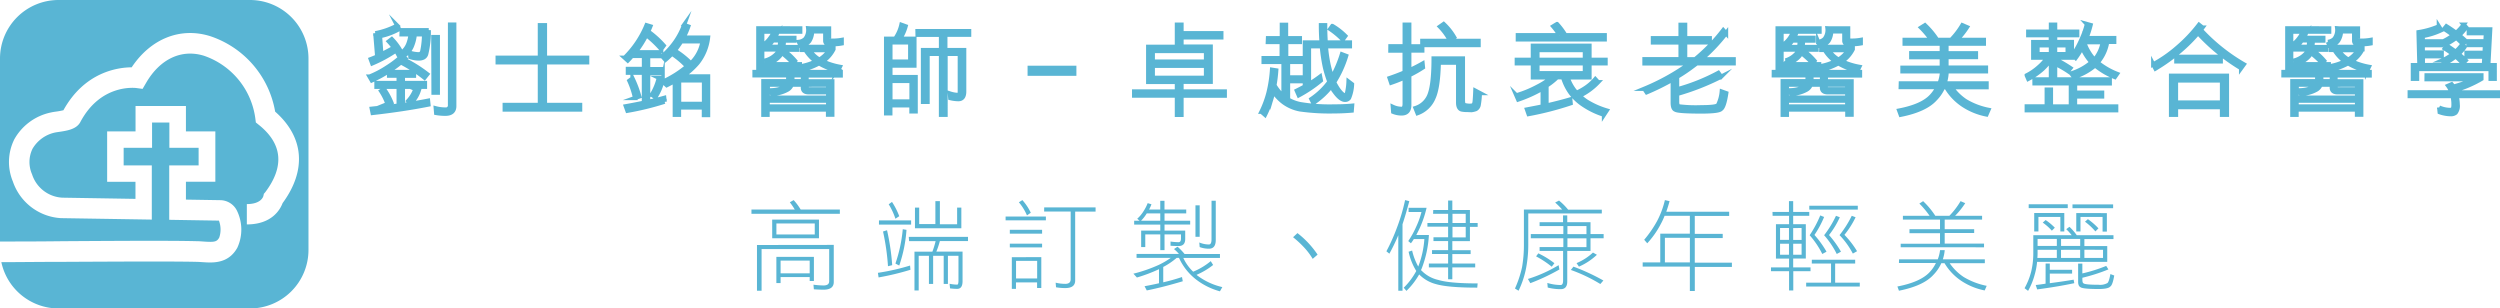 <?xml version="1.0" encoding="UTF-8"?> <svg xmlns="http://www.w3.org/2000/svg" width="588.613" height="72.628" viewBox="0 0 588.613 72.628"><g id="Group_10" data-name="Group 10" transform="translate(0 0)"><g id="Group_8" data-name="Group 8" transform="translate(0)"><path id="Path_17" data-name="Path 17" d="M266.505,738.778H221.472a13.785,13.785,0,0,0-13.785,13.785v43.078c3.6,0,9,0,14.912-.074,11.888-.075,25.349-.166,31.48,0,.53,0,1.06.05,1.582.083,2.576.182,3.082.05,3.645-.936a5.906,5.906,0,0,0-.074-3.993l-11.7-.19v-6.868h0v-5.948h6.917v-4.142h-6.884v-5.948h-4.076v5.948H236.8v4.142h6.628V790.48l-21.208-.34h-.157a12.741,12.741,0,0,1-11.341-8.615,11.988,11.988,0,0,1,.331-9.941,12.849,12.849,0,0,1,8.616-6.321c.273-.066.7-.141,1.193-.207a16.637,16.637,0,0,0,1.756-.323c4.971-8.972,12.708-10.082,16.071-10.107,4.482-6.735,11.457-9.543,18.5-7.331a22.806,22.806,0,0,1,15.284,17.77c6.8,5.981,7.456,13.777,1.748,21.539-.555,1.474-2.485,5.012-8.417,5.012h0v-4.788h0c3.19,0,3.811-1.574,3.894-1.9l.116-.522.307-.348c4.564-6.047,4.084-11.382-1.433-15.831l-.762-.613-.124-.961a18.1,18.1,0,0,0-12.062-14.737c-5.277-1.657-10.38.721-13.653,6.371l-.828,1.417-1.6-.216c-.323,0-8.284-.953-13.048,8.011-.911,1.723-3.107,2.046-5.045,2.336-.315.042-.588.083-.762.116a8.1,8.1,0,0,0-5.468,3.868,7.158,7.158,0,0,0-.1,6,7.92,7.92,0,0,0,7.124,5.5l17.223.282v-4.026h-6.669V769.711H239.6V763.73h11.863v5.981h6.926v11.863h-6.926v4.2l8.135.133a4.44,4.44,0,0,1,3.852,2.419,10.156,10.156,0,0,1,.108,8.789c-1.657,2.966-4.242,3.463-6.429,3.463-.63,0-1.218-.041-1.756-.075s-.911-.066-1.367-.074c-6.048-.141-19.476-.058-31.331,0-5.8,0-11.068.074-14.671.074a13.785,13.785,0,0,0,13.47,10.9h45.033a13.785,13.785,0,0,0,13.81-13.76V752.563a13.785,13.785,0,0,0-13.785-13.785Z" transform="translate(-207.687 -738.778)" fill="#59b5d4" fill-rule="evenodd"></path><g id="Group_7" data-name="Group 7" transform="translate(176.926 47.112)"><path id="Path_18" data-name="Path 18" d="M489.2,885.5a13.861,13.861,0,0,1,1.657,2.229h9.22v.994H479.263v-.994h10.206a17.366,17.366,0,0,0-1.168-1.715Zm9.444,10.546v8.74q0,1.806-2.411,1.806-.969,0-2.278-.091l-.091-1.085a18.64,18.64,0,0,0,2.369.182q1.334,0,1.334-.994v-7.572H481.649v9.809h-1.085v-10.77Zm-14.5-5.948h11.018v4.39H484.151Zm.994,3.5h9.03v-2.6h-9.03Zm8.831,5.269v5.683h-.994v-.928h-6.851v1.416h-.994v-6.171Zm-7.845,3.877h6.851v-3h-6.851Z" transform="translate(-479.263 -885.5)" fill="#59b5d4"></path><path id="Path_19" data-name="Path 19" d="M579.559,901.434l.091.994a61.869,61.869,0,0,1-7.505,1.806l-.157-1.085A51.47,51.47,0,0,0,579.559,901.434ZM572.236,890.8h7.571v.994h-7.571Zm1.9,2.32a54.777,54.777,0,0,1,1.218,8.226l-.994.249a55.072,55.072,0,0,0-1.168-8.176Zm1.168-6.669a17.176,17.176,0,0,1,1.707,3.363l-.9.6a15.6,15.6,0,0,0-1.583-3.4Zm2.485,6.42.928.158a32.858,32.858,0,0,1-1.707,8.408l-.9-.472a34.3,34.3,0,0,0,1.731-8.086Zm1.466,1.806H593.2v.994h-6.627a18.779,18.779,0,0,1-.828,2.485h6.172v6.967q0,1.806-1.284,1.806a14.911,14.911,0,0,1-1.657-.116l-.116-1.085a9.827,9.827,0,0,0,1.806.2q.29,0,.29-.994v-5.8h-2.485v6.627h-.994v-6.627h-2.485v6.627H584v-6.627h-2.411v8.176h-.994V898.17h4.217a19.114,19.114,0,0,0,.762-2.485h-6.246Zm1.458-6.884h.994v3.877h3.811v-5.393h1.061v5.434h4.059V887.79h.994v4.871H580.71Z" transform="translate(-542.214 -886.026)" fill="#59b5d4"></path><path id="Path_20" data-name="Path 20" d="M665.613,889.369H675.1v.9h-9.485Zm.994,3.132h7.6v.9h-7.6Zm0,3.264h7.6v.878h-7.6Zm7.414,3.156V906.2h-.994v-1.326h-4.971v1.533h-.978v-7.456Zm-5.948,5.029h4.97v-4.142h-4.97Zm1.491-18.449a12.574,12.574,0,0,1,1.98,2.974l-.9.63a12.126,12.126,0,0,0-1.905-3.09Zm5.136,1.715h12.1v.994h-4.805V904.43q0,1.781-2.32,1.781a12.459,12.459,0,0,1-2.187-.182l-.091-1.085a9.7,9.7,0,0,0,2.278.274q1.259,0,1.259-1.085V888.2h-6.246Z" transform="translate(-605.776 -885.5)" fill="#59b5d4"></path><path id="Path_21" data-name="Path 21" d="M769.706,896.767a13.716,13.716,0,0,1,1.657,1.715H779.7v.928h-8.632a10.771,10.771,0,0,0,2.32,3.247,16.129,16.129,0,0,0,4.142-2.485l.563.9a17.114,17.114,0,0,1-3.9,2.32l.116.116a15.653,15.653,0,0,0,5.948,2.775l-.564.994a16.088,16.088,0,0,1-5.915-3.024,13.556,13.556,0,0,1-3.72-4.846h-.563a16.575,16.575,0,0,1-2.949,2.029l-.2.091v3.628a45.618,45.618,0,0,0,4.415-1.242l.182.994q-4.755,1.417-8.475,2.162l-.522-.994q1.847-.34,3.4-.7v-3.314a36.75,36.75,0,0,1-5.2,1.964l-.829-.9a34.666,34.666,0,0,0,5.973-2.071,19.006,19.006,0,0,0,2.841-1.657h-8.069v-.92h9.983a9.489,9.489,0,0,0-1.168-1.151Zm-7.033-10.256.9.273a10.364,10.364,0,0,1-.563,1.243h2.634v-2.071h.994v2.071h5.12v.9h-5.111v1.731h6.039v.9h-6.039v1.417h4.871v1.98q0,1.657-1.557,1.657-.828,0-1.9-.066v-.994a13.6,13.6,0,0,0,1.9.157q.563,0,.563-.9v-.928h-3.877v3.695h-.994v-3.695h-3.538v2.974h-.969v-3.877h4.506v-1.417H759.5v-.9h1.284l-.563-.472a8.153,8.153,0,0,0,1.491-1.781,10.335,10.335,0,0,0,.969-1.889Zm2.974,4.142V888.93h-3.181a9.646,9.646,0,0,1-1.35,1.731Zm8.284-3.628h.994v7.414h-.994Zm3.786-1.085h.994v9.229q0,2.071-1.6,2.071a6.129,6.129,0,0,1-2.187-.381l-.091-1.085a5.8,5.8,0,0,0,2.278.472q.6,0,.6-1.193Z" transform="translate(-669.392 -885.798)" fill="#59b5d4"></path><path id="Path_22" data-name="Path 22" d="M882.17,914.77l-1.151.994a15.742,15.742,0,0,0-2.08-2.75,23.567,23.567,0,0,0-2.543-2.345l1.035-.969A21.427,21.427,0,0,1,882.17,914.77Z" transform="translate(-748.877 -901.929)" fill="#59b5d4"></path><path id="Path_23" data-name="Path 23" d="M949.259,885.5l.994.249q-.828,3.106-1.6,5.434V906.84h-.994V893.768a43.282,43.282,0,0,1-2.1,4.349l-.7-.564a45.168,45.168,0,0,0,2.485-5.567A44.114,44.114,0,0,0,949.259,885.5Zm.828,1.806h4.234a25.233,25.233,0,0,1-1.6,4.755q-.431.9-.828,1.657h2.974a25.789,25.789,0,0,1-1.715,7.936,3.088,3.088,0,0,1-.157.315,1.269,1.269,0,0,0,.207.2,7.858,7.858,0,0,0,3.852,2.121q2.7.828,9.287.828l-.091.994q-6.876,0-9.709-.828A8.516,8.516,0,0,1,952.572,903a17.02,17.02,0,0,1-3,3.877l-.63-.746a16.364,16.364,0,0,0,2.949-3.943,14.315,14.315,0,0,1-1.806-4.531l.829-.274a14.267,14.267,0,0,0,1.441,3.761,21.627,21.627,0,0,0,1.441-6.47h-2.485a9.4,9.4,0,0,1-.679.994l-.63-.522a20.53,20.53,0,0,0,1.872-3.38,19.355,19.355,0,0,0,1.243-3.471h-3.041Zm5.8.522h3.5v-2.22h.994v2.228h4.142V890.9h1.823v.9h-1.823v3.355h-4.142V897.3h4.308v.9h-4.308v2.237h5.385v.911h-5.385v2.792h-.994v-2.792h-4.531v-.911h4.531v-2.253H955.6v-.9h3.786v-2.137h-3.446v-.9h3.446v-2.485h-4.871v-.87h4.871v-2.162h-3.537Zm4.531.9v2.162h3.115v-2.17Zm0,3.065v2.485h3.115V891.8Z" transform="translate(-795.363 -885.5)" fill="#59b5d4"></path><path id="Path_24" data-name="Path 24" d="M1049.485,885.835a14.428,14.428,0,0,1,2.137,2.138h7.936v.9h-17.314v7.4a28.632,28.632,0,0,1-.63,6.039,21.547,21.547,0,0,1-1.657,4.755l-.845-.522a25.478,25.478,0,0,0,1.657-4.971,30.328,30.328,0,0,0,.447-5.2v-8.417h9.013a19.506,19.506,0,0,0-1.657-1.657Zm-.091,15.235.182.994a48.084,48.084,0,0,1-6.851,3.223l-.563-.994a32.9,32.9,0,0,0,7.232-3.248Zm-4.482-10.14h5.517v-1.6h.994v1.6h5.476v2.792h3.09v.994h-3.09v2.974h-5.476v7.2q0,1.806-1.558,1.806a11.646,11.646,0,0,1-3.04-.381l-.091-1.085a10.847,10.847,0,0,0,3.148.489q.563,0,.563-1.085V897.69h-5.534v-.9h5.592v-2.071h-7.663v-.994h7.663v-1.889h-5.592Zm-.3,7.332a20.69,20.69,0,0,1,3.786,2.32l-.63.828a22.194,22.194,0,0,0-3.687-2.436Zm6.851-6.42v1.9h4.482v-1.906Zm0,2.883V896.8h4.482v-2.071Zm1.417,6.669a48.338,48.338,0,0,1,7.05,3.264l-.721.828a36.968,36.968,0,0,0-6.942-3.314Zm4.6-3.314.928.522a14.635,14.635,0,0,1-4.233,2.792l-.563-.828a13,13,0,0,0,3.869-2.494Z" transform="translate(-859.346 -885.727)" fill="#59b5d4"></path><path id="Path_25" data-name="Path 25" d="M1137.993,885.5l1.1.249q-.34,1.259-.771,2.485h14.8v.994h-8.094v4.217h6.578v.994h-6.578v5.8h8.74v.994h-8.731v5.675h-1.168v-5.749h-11.109v-.994h4.142V893.4h6.967V889.2h-5.948a16.24,16.24,0,0,1-.9,1.938,20.771,20.771,0,0,1-3.181,4.531l-.721-.828a26.4,26.4,0,0,0,3.016-4.374A20.493,20.493,0,0,0,1137.993,885.5Zm5.882,14.671v-5.8h-5.882v5.8Z" transform="translate(-922.927 -885.5)" fill="#59b5d4"></path><path id="Path_26" data-name="Path 26" d="M1227.187,888.817h3.877v-2.543h.994v2.543h3.786v.9h-3.786v1.98h2.974v8.094h-2.974v2.079h4.084v.9h-4.059v4.531h-.994v-4.54h-4.258v-.895h4.258V899.8H1228v-8.1h3.09v-1.98h-3.877Zm1.781,6.578h2.1V892.6h-2.1Zm0,3.5h2.1V896.3h-2.1Zm3.09-6.288v2.792h1.98V892.6Zm0,3.695v2.593h1.98V896.3Zm4.391,3.761h10.206v.9h-4.714v4.506h5.8v.9h-12.625v-.9h5.857v-4.506h-4.532Zm-.6-12.708h11.424v.9h-11.424Zm2.593,2.278.9.365a23.152,23.152,0,0,1-2.278,4.233,22.763,22.763,0,0,1,2.842,3.943l-.994.539a20.381,20.381,0,0,0-2.974-4.415,26.164,26.164,0,0,0,2.494-4.664Zm3.695.091.9.339a19.757,19.757,0,0,1-2.543,4.192,23.391,23.391,0,0,1,2.817,3.918l-.994.539a20.35,20.35,0,0,0-2.974-4.415,24.09,24.09,0,0,0,2.792-4.573Zm3.72,0,.9.339a20.936,20.936,0,0,1-2.634,4.142,21.56,21.56,0,0,1,2.974,3.852l-.994.563a18.919,18.919,0,0,0-3.132-4.349,24.47,24.47,0,0,0,2.875-4.548Z" transform="translate(-986.788 -886.026)" fill="#59b5d4"></path><path id="Path_27" data-name="Path 27" d="M1319.918,899.976h9.113a8.817,8.817,0,0,0,.538-2.162h1.1a9.512,9.512,0,0,1-.447,2.162h9.891v.9h-8.284a12.121,12.121,0,0,0,3.314,3.264,16.806,16.806,0,0,0,5.409,2.071l-.472,1.085a15.254,15.254,0,0,1-5.542-2.278,12.973,12.973,0,0,1-3.919-4.142h-.745a9.538,9.538,0,0,1-1.913,2.792q-2.32,2.543-8.069,3.695l-.365-.994q5.36-1.036,7.53-3.314a8.325,8.325,0,0,0,1.533-2.212h-8.7Zm5.667-13.7a18.873,18.873,0,0,1,2.866,3.446h3.314a17.965,17.965,0,0,0,2.634-3.446l1.1.472a18.525,18.525,0,0,1-2.386,2.974h6.354v.9h-8.806v2.253h6.942v.9h-6.942v2.485h9.262v.878H1320.3V896.3h9.262v-2.485h-7.191v-.936h7.191v-2.253h-8.74v-.9h6.288a20.854,20.854,0,0,0-2.411-2.883Z" transform="translate(-1049.72 -886.026)" fill="#59b5d4"></path><path id="Path_28" data-name="Path 28" d="M1423.331,893.872a13.1,13.1,0,0,1,1.731,1.98h8.64v.9h-6.851v1.657h5.384v3.72h-16.519a15.536,15.536,0,0,1-.563,3,16.13,16.13,0,0,1-1.558,3.828l-.828-.63a16.135,16.135,0,0,0,1.558-3.9,18.585,18.585,0,0,0,.5-4.283v-4.291h9.038a11.335,11.335,0,0,0-1.284-1.417Zm-9.593-5.3h9.2v.9h-9.2Zm8.384,2.055v4.349h-.928v-3.43h-5.161v3.421h-.994v-4.341Zm-4.4,11.9h.986v1.466h5.252v.9h-5.252v2.253q3.131-.406,5.608-.828l.157.828q-3.918.829-8.74,1.466l-.34-1.036q1.217-.132,2.32-.315Zm-1.939-1.326h4.581V899.29h-4.531v.828Q1415.833,900.648,1415.783,901.2Zm4.581-2.817v-1.657h-4.531v1.657Zm-2.634-6.106a13.254,13.254,0,0,1,2.162,1.806l-.7.7a12.163,12.163,0,0,0-2.146-1.9Zm8.135,6.106v-1.657h-4.507v1.657Zm-4.515.911V901.2h4.507V899.29Zm2.7-10.7h9.569v.9h-9.569Zm8.094,2.054v4.349h-1.011v-3.446h-5.2v3.421h-.994v-4.341Zm-.157,12.426.522.829a42.615,42.615,0,0,1-6.13,1.964v.364q0,.878.273.944.339.34,3.512.34a3.538,3.538,0,0,0,2.071-.381q.381-.182.745-2.137l.9.34q-.381,2.253-.928,2.593-.5.588-2.792.588-3.744,0-4.258-.448-.522-.29-.522-1.259v-4.283h.994v2.319a35.759,35.759,0,0,0,5.583-1.756Zm-5.136-3.811V901.2h4.39V899.29Zm.828-7.191a15.1,15.1,0,0,1,2.485,2.162l-.72.721a14.582,14.582,0,0,0-2.452-2.287Z" transform="translate(-1113.02 -887.584)" fill="#59b5d4"></path></g><g id="Group_6" data-name="Group 6" transform="translate(87.018 5.65)"><path id="Path_1" data-name="Path 1" d="M485.9,764.2l.721.6-.29.273a32.236,32.236,0,0,1,5.484,3.43l-.654.828a33.219,33.219,0,0,0-5.567-3.6,31.5,31.5,0,0,1-2.7,1.964,29.084,29.084,0,0,1-4.142,2.278l-.522-.9a23.215,23.215,0,0,0,4.059-2.12A24.563,24.563,0,0,0,485.9,764.2Zm-1.168-7.141.431.828a15.39,15.39,0,0,1-4.482,1.657L481,763.83q1.657-.828,2.974-1.574a16.191,16.191,0,0,0-1.218-1.466l.7-.539a13.343,13.343,0,0,1,2.187,3l-.721.522a7.736,7.736,0,0,0-.5-.828,32.142,32.142,0,0,1-5.567,3.024l-.364-.994q.829-.315,1.533-.63l-.448-5.476A18.321,18.321,0,0,0,484.734,757.062Zm-1.9,10.927h5.857v.878h-2.618v1.715h5.2v.9h-5.2v4.283q3.314-.5,5.923-1.011l.091.9q-5.907,1.168-13.139,1.98l-.2-.994q3.4-.356,6.329-.746v-4.415h-5.227v-.9h5.227v-1.715h-2.253Zm-1.193,4.059a15.3,15.3,0,0,1,1.715,3.131l-.9.364a13.255,13.255,0,0,0-1.508-3.065Zm4.142-13.9h6.379a21.438,21.438,0,0,1-.588,5.542,1.342,1.342,0,0,1-.679.9,2.568,2.568,0,0,1-1.151.224,6.49,6.49,0,0,1-1.9-.34l-.091-.994a7.58,7.58,0,0,0,1.98.34.9.9,0,0,0,.539-.133,1.049,1.049,0,0,0,.381-.654,19.745,19.745,0,0,0,.406-3.9h-2.187a9.284,9.284,0,0,1-.721,2.841,5.251,5.251,0,0,1-1.872,2.229l-.522-.721a4.7,4.7,0,0,0,1.533-1.938,8.233,8.233,0,0,0,.588-2.411h-2.121Zm3.223,13.818.828.339a7.178,7.178,0,0,1-1.731,2.883l-.721-.431a7.878,7.878,0,0,0,1.657-2.8Zm4.233-12.194h1.06V772.86h-1.011Zm3.935-2.933h.994v19.178q0,1.806-2.1,1.806a12.444,12.444,0,0,1-2.162-.182l-.091-1.1a8.941,8.941,0,0,0,2.253.29.97.97,0,0,0,1.1-1.085Z" transform="translate(-478.231 -756.689)" fill="#59b5d4" stroke="#59b5d4" stroke-miterlimit="10" stroke-width="1"></path><path id="Path_2" data-name="Path 2" d="M572.141,764.913h9.941V757.25h1.193v7.663h9.941V766h-9.941v10.024h8.284v1.085H573.8v-1.085h8.284V765.99h-9.941Z" transform="translate(-541.987 -756.969)" fill="#59b5d4" stroke="#59b5d4" stroke-miterlimit="10" stroke-width="1"></path><path id="Path_3" data-name="Path 3" d="M670.431,757.058l.9.274q-.248.629-.522,1.218a21.864,21.864,0,0,1,3.67,3.314l-.6.828a25.023,25.023,0,0,0-3.5-3.314,24.4,24.4,0,0,1-2.593,4.059h5.691v.9H670.8v3.065h3.4v.9h-3.4v6.81q2.005-.447,3.786-.944l.091.9a65.439,65.439,0,0,1-8.748,2.138l-.381-1.061q2.253-.405,4.258-.828v-7.067h-3.777v-.9h3.786V764.29h-2.485v-.406q-.679.828-1.326,1.491l-.72-.654A22.941,22.941,0,0,0,670.431,757.058Zm-3.314,12.526a25.4,25.4,0,0,1,1.6,4.258l-.994.356a20.087,20.087,0,0,0-1.351-4.059Zm6.2-.157.9.431A11.989,11.989,0,0,1,672.5,774l-.828-.563a13.085,13.085,0,0,0,1.648-4.01ZM679.262,757l.994.356a16.948,16.948,0,0,1-1.152,2.618h5.8a11.731,11.731,0,0,1-2.485,6,18.477,18.477,0,0,1-3.513,3.131h6.014v9.113h-.994v-1.781h-5.857v1.715h-.994V770.18q-.928.522-1.9,1.011l-.9-.828a25.241,25.241,0,0,0,5.7-3.6,19.255,19.255,0,0,0-3.156-2.725l.721-.7a19.991,19.991,0,0,1,3.305,2.7l.431-.406a9.2,9.2,0,0,0,2.344-4.78h-5.028q-.29.472-.6.9a16.773,16.773,0,0,1-3.115,3.454l-.746-.828a18.7,18.7,0,0,0,3.156-3.513,17.388,17.388,0,0,0,2-3.9Zm-1.168,18.573h5.857v-5.509h-5.857Z" transform="translate(-605.218 -756.776)" fill="#59b5d4" stroke="#59b5d4" stroke-miterlimit="10" stroke-width="1"></path><path id="Path_4" data-name="Path 4" d="M760.478,769.81h20.3v.828h-8.044v1.375h6.064v7.845h-1.011v-1.21H763.552v1.243h-.994v-7.92h5.857V770.6h-7.936Zm10.77-10.273v.779H762.3v7.663h8.856v.522a13.84,13.84,0,0,0,3.811-1.193,9,9,0,0,1-2.485-2.684h-.828V763.9h7.414v.555a7.587,7.587,0,0,1-2.543,2.858,16.724,16.724,0,0,0,4.059,1.284l-.431.9a14.236,14.236,0,0,1-4.474-1.731,15.4,15.4,0,0,1-4.755,1.657l-.273-.6h-9.278v-9.287Zm-6.329,1.085.828.157a6.16,6.16,0,0,1-.5.994h4.622v.654h-2.485a10.269,10.269,0,0,1-.133,1.508h3.314v.63h-3.463a14.856,14.856,0,0,1,2.933,2.634l-.447.572a20.176,20.176,0,0,0-2.725-2.485,2.843,2.843,0,0,1-.365.679,5.491,5.491,0,0,1-2.767,1.806l-.563-.7a5.644,5.644,0,0,0,2.618-1.657,2.807,2.807,0,0,0,.447-.9h-3.156v-.63h3.314a10.616,10.616,0,0,0,.133-1.508h-1.731a7.442,7.442,0,0,1-1.061,1.242l-.654-.6a5.97,5.97,0,0,0,1.1-1.193,4.552,4.552,0,0,0,.7-1.21Zm-1.325,15.234h14.224V774.59h-4.573q-1.375,0-1.375-1.1v-.7h-2.634a2.278,2.278,0,0,1-.944,1.151,7.877,7.877,0,0,1-3.695,1.01l-.29-.828a8.067,8.067,0,0,0,3.247-.721,1.757,1.757,0,0,0,.7-.6h-4.639Zm0,2.071h14.224V776.57H763.552Zm8.284-5.948V770.6h-2.485v1.375Zm1.715-12.426h4.44v2.32a.828.828,0,0,0,.091.431,1.309,1.309,0,0,0,.721.133,11.649,11.649,0,0,0,2.162-.182v.828a11.361,11.361,0,0,1-2.162.182,2.959,2.959,0,0,1-1.491-.224.829.829,0,0,1-.224-.588v-2.2h-3.09a4.342,4.342,0,0,1-.68,2.295,3.188,3.188,0,0,1-2.054,1.077l-.381-.9a2.594,2.594,0,0,0,1.533-.721,3.43,3.43,0,0,0,.654-2.485Zm-.828,13.255v.7q0,.382.472.381h4.573v-1.1Zm.679-8.135a6.889,6.889,0,0,0,2.32,2.229,7.528,7.528,0,0,0,2.32-2.229Z" transform="translate(-669.849 -758.51)" fill="#59b5d4" stroke="#59b5d4" stroke-miterlimit="10" stroke-width="1"></path><path id="Path_5" data-name="Path 5" d="M860.572,756.967l.994.356a10.567,10.567,0,0,1-1.309,2.916h3.38v6.329h-5.658v2.7h5.948v8.094h-.994v-1.441h-4.971v1.889h-.994V760.239h2.154A9.169,9.169,0,0,0,860.572,756.967Zm-2.593,8.657h4.664v-4.507h-4.664Zm0,9.394h4.971V770.18h-4.971Zm6.379-16.568h12.161v.861h-5.608v3.6h4.44v9.751q0,1.806-1.375,1.806a8.59,8.59,0,0,1-1.9-.248l-.091-1.085a7.2,7.2,0,0,0,2.046.356q.29,0,.29-.994v-8.682h-3.355V778.15h-1.077V763.818h-3.156v11.292H865.65V762.915h4.242v-3.6h-5.517Z" transform="translate(-735.356 -756.776)" fill="#59b5d4" stroke="#59b5d4" stroke-miterlimit="10" stroke-width="1"></path><path id="Path_6" data-name="Path 6" d="M1048.9,756.838h1.085v2.021h9.378v.994h-9.378v2.162h6.876V770.3h-6.876v2.278h10.189v.994h-10.189v4.507H1048.9v-4.523H1038.83v-.977H1048.9v-2.245h-6.76v-8.284h6.76Zm-5.675,8.7h12.526v-2.485h-12.526Zm0,3.811h12.526V766.53h-12.526Z" transform="translate(-858.822 -756.689)" fill="#59b5d4" stroke="#59b5d4" stroke-miterlimit="10" stroke-width="1"></path><path id="Path_7" data-name="Path 7" d="M1133.731,760.123h3.264v-3.156h.994v3.156h3.256v.9h-3.223v3.786h3.877v.9h-3.446v3.637h3.181v.9h-3.181v4.308a9.181,9.181,0,0,0,2.933,1.1,41.83,41.83,0,0,0,7.779.539q2.485,0,4.374-.182l-.091,1.151q-2.162.182-4.283.182a49.783,49.783,0,0,1-7.936-.472,9.553,9.553,0,0,1-3.827-1.657,10.373,10.373,0,0,1-2.411-2.56q-.116.522-.248.969a23.747,23.747,0,0,1-1.715,4.532l-.828-.721a23.523,23.523,0,0,0,1.657-4.482,31.374,31.374,0,0,0,.828-5.41l.994.158a33.141,33.141,0,0,1-.431,3.513,11.938,11.938,0,0,0,2.138,2.634v-8.143H1132.7v-.9h4.258v-3.786h-3.264Zm19.294.994v.9h-5.658a33.128,33.128,0,0,0,.63,4.391,28.091,28.091,0,0,0,.828,2.933,28.022,28.022,0,0,0,2.32-5.434l.994.381a25.276,25.276,0,0,1-2.841,6.2,14.51,14.51,0,0,0,.828,1.466q1.086,1.6,1.756,1.6c.2,0,.34-.116.431-.365a14.608,14.608,0,0,0,.381-2.858l.828.63a9.267,9.267,0,0,1-.7,3.222,1.118,1.118,0,0,1-.944.448q-1.036,0-2.32-1.715a12.389,12.389,0,0,1-.878-1.533,17.987,17.987,0,0,1-4.283,3.968l-.447-.9a17.069,17.069,0,0,0,4.233-4.059.067.067,0,0,0,0-.041,27.956,27.956,0,0,1-1.011-3.264,38.025,38.025,0,0,1-.762-5.07h-3.024v8.906a28.226,28.226,0,0,0,2.618-1.756l.182.9a30.594,30.594,0,0,1-5.2,3.5l-.472-1.085q.994-.5,1.9-.994V761.117h3.943q-.158-1.914-.158-4.059h.994q0,2.187.133,4.059Zm-4.142-3.877a15.185,15.185,0,0,1,3.065,2.369l-.6.828a19.2,19.2,0,0,0-2.974-2.485Z" transform="translate(-922.21 -756.776)" fill="#59b5d4" stroke="#59b5d4" stroke-miterlimit="10" stroke-width="1"></path><path id="Path_8" data-name="Path 8" d="M1226.351,761.626h3.355V756.54h1.085v5.111h3.065v.994h-3.065v4.664q1.657-.762,3.131-1.6l.091.9a28.9,28.9,0,0,1-3.223,1.823v7.034q0,1.979-1.806,1.98a5.126,5.126,0,0,1-1.98-.381l-.091-1.168a4.974,4.974,0,0,0,2.071.472q.721,0,.72-1.193v-6.213q-1.532.7-3.181,1.259l-.365-1.085q1.848-.63,3.537-1.351v-5.136h-3.355Zm11.722,2.883h5.343v9.742q0,1.127.365,1.218a4.583,4.583,0,0,0,1.657.157.83.83,0,0,0,.5-.249q.158-.066.249-.745.091-.878.157-2.544l1.06.564a17.685,17.685,0,0,1-.273,2.792,1.39,1.39,0,0,1-.671.977,4.384,4.384,0,0,1-1.036.249l-.969-.041a6.053,6.053,0,0,1-1.334-.116q-.828-.223-.828-1.657V765.5h-4.556q-.133,5.881-1.243,8.284a6.462,6.462,0,0,1-3.761,3.6l-.472-1.193a5.2,5.2,0,0,0,3.04-2.543q1.217-2.27,1.218-9.137Zm-4.217-4.142h13.255v.994h-13.255Zm5.028-3.968a13.7,13.7,0,0,1,2.486,3.131l-.994.746a13.987,13.987,0,0,0-2.369-3.264Z" transform="translate(-986 -756.391)" fill="#59b5d4" stroke="#59b5d4" stroke-miterlimit="10" stroke-width="1"></path><path id="Path_9" data-name="Path 9" d="M1322.975,761.51h13.338v3.314h3.786v.828h-3.786v3.314h-5.161a10.522,10.522,0,0,0,1.591,3.032l.5.6a13.828,13.828,0,0,0,2.386-1.35,11.055,11.055,0,0,0,2.054-1.872l.655.721a14.9,14.9,0,0,1-4.4,3.2,12.372,12.372,0,0,0,1.657,1.326,19.493,19.493,0,0,0,4.78,2.137l-.654.994a18.9,18.9,0,0,1-4.971-2.41,11.691,11.691,0,0,1-3.015-2.933,12.326,12.326,0,0,1-1.657-3.471h-1.4a15.443,15.443,0,0,1-2.485,1.964v4.689q3-.68,5.592-1.442l.091.9a73.4,73.4,0,0,1-9.9,2.551l-.381-1.085q1.914-.365,3.694-.721v-4.233l-.223.133a30.992,30.992,0,0,1-5.542,2.485l-.431-.994a25.837,25.837,0,0,0,5.029-2.071,15.987,15.987,0,0,0,3.272-2.154h-4.415v-3.314h-3.786v-.828h3.786Zm5.683-5.111a15.622,15.622,0,0,1,1.955,2.626h9.287v.994h-20.462v-.994h9.825a14.565,14.565,0,0,0-1.491-2.079Zm-4.6,8.425h11.167v-2.295h-11.167Zm0,3.156h11.167v-2.328h-11.167Z" transform="translate(-1049.091 -756.391)" fill="#59b5d4" stroke="#59b5d4" stroke-miterlimit="10" stroke-width="1"></path><path id="Path_10" data-name="Path 10" d="M1414.944,760.123h6.511v-3.156h1.085v3.156h5.8v.994h-5.8v3.968h2.345a41.427,41.427,0,0,0,6.627-6.851l.654.721a42,42,0,0,1-5.8,6.13h7.6v.953h-8.748q-.538.448-1.061.828a39.676,39.676,0,0,1-3.512,2.344v2.949a46.4,46.4,0,0,0,9.709-3.877l.655.9a57.331,57.331,0,0,1-10.364,4.059v1.9q0,.878.448,1.035a32.852,32.852,0,0,0,5.318.2q3.761,0,3.918-.6a8.985,8.985,0,0,0,.828-3.09l1.06.381q-.5,3.264-1.243,3.72-.5.588-4.6.588-5.517,0-6.131-.431-.629-.224-.63-1.657v-5.451a58.008,58.008,0,0,1-6.13,3.024l-.563-.828a52.433,52.433,0,0,0,10.6-5.882l.091-.091h-10.654v-.994h8.5v-3.943h-6.511Z" transform="translate(-1112.794 -756.776)" fill="#59b5d4" stroke="#59b5d4" stroke-miterlimit="10" stroke-width="1"></path><path id="Path_11" data-name="Path 11" d="M1507.865,769.81h20.3v.828h-8.044v1.375h6.064v7.845h-1.01v-1.21h-14.224v1.243h-.994v-7.92h5.857V770.6h-7.953Zm10.77-10.273v.779h-8.947v7.663h8.856v.522a13.836,13.836,0,0,0,3.811-1.193,9,9,0,0,1-2.485-2.684h-.828V763.9h7.414v.555a7.58,7.58,0,0,1-2.543,2.858A16.724,16.724,0,0,0,1528,768.6l-.431.9a14.23,14.23,0,0,1-4.5-1.731,15.4,15.4,0,0,1-4.755,1.657l-.274-.6h-9.278v-9.287Zm-6.371,1.077.829.157a6.163,6.163,0,0,1-.5.994h4.639v.655h-2.485a10.264,10.264,0,0,1-.133,1.508h3.314v.63h-3.4a14.843,14.843,0,0,1,2.932,2.634l-.43.6a20.177,20.177,0,0,0-2.726-2.485,2.857,2.857,0,0,1-.364.679,5.5,5.5,0,0,1-2.808,1.781l-.522-.663a5.639,5.639,0,0,0,2.618-1.657,2.808,2.808,0,0,0,.447-.9h-3.156v-.63h3.314a10.538,10.538,0,0,0,.133-1.508h-1.731a7.454,7.454,0,0,1-1.06,1.243l-.655-.6a5.939,5.939,0,0,0,1.1-1.193A4.548,4.548,0,0,0,1512.264,760.615Zm-1.334,15.235h14.224V774.59h-4.573q-1.375,0-1.375-1.1v-.7h-2.634a2.279,2.279,0,0,1-.944,1.151,7.878,7.878,0,0,1-3.695,1.01l-.29-.828a8.068,8.068,0,0,0,3.248-.721,1.759,1.759,0,0,0,.7-.6h-4.64Zm0,2.071h14.224V776.57h-14.2Zm8.285-5.948V770.6h-2.485v1.375Zm1.715-12.426h4.44v2.32a.828.828,0,0,0,.091.431,1.307,1.307,0,0,0,.721.132,11.65,11.65,0,0,0,2.162-.182v.828a11.383,11.383,0,0,1-2.162.182,2.962,2.962,0,0,1-1.491-.224.829.829,0,0,1-.223-.588v-2.187h-3.09a4.342,4.342,0,0,1-.68,2.295,3.189,3.189,0,0,1-2,1.077l-.381-.9a2.594,2.594,0,0,0,1.532-.721,3.43,3.43,0,0,0,.654-2.485ZM1520.1,772.8v.7q0,.381.472.381h4.573v-1.093Zm.679-8.135a6.881,6.881,0,0,0,2.32,2.229,7.525,7.525,0,0,0,2.319-2.229Z" transform="translate(-1177.25 -758.51)" fill="#59b5d4" stroke="#59b5d4" stroke-miterlimit="10" stroke-width="1"></path><path id="Path_12" data-name="Path 12" d="M1600.179,770.952h9.112a8.775,8.775,0,0,0,.538-2.162h1.1a9.541,9.541,0,0,1-.447,2.162h9.891v.9h-8.284a12.115,12.115,0,0,0,3.314,3.264,16.807,16.807,0,0,0,5.41,2.071l-.472,1.085A15.265,15.265,0,0,1,1614.8,776a12.972,12.972,0,0,1-3.918-4.142h-.745a9.543,9.543,0,0,1-1.914,2.792q-2.32,2.543-8.068,3.695l-.365-.994q5.36-1.035,7.53-3.314a8.331,8.331,0,0,0,1.533-2.212h-8.7Zm5.674-13.7a18.9,18.9,0,0,1,2.867,3.446h3.313a17.939,17.939,0,0,0,2.634-3.446l1.1.472a18.539,18.539,0,0,1-2.386,2.974h6.354v.9h-8.806v2.254h6.942v.9h-6.942v2.485h9.3v.878h-19.667v-.845h9.262v-2.485h-7.191v-.936h7.191V761.6h-8.748v-.9h6.288a20.817,20.817,0,0,0-2.411-2.883Z" transform="translate(-1239.658 -756.969)" fill="#59b5d4" stroke="#59b5d4" stroke-miterlimit="10" stroke-width="1"></path><path id="Path_13" data-name="Path 13" d="M1693.669,758.179h5.344v-1.657h.994v1.657h5.2v.828h-5.2v1.6h3.943V764.3h-3.943v.364a33.586,33.586,0,0,1,3.6,2.1l-.563.7a22.73,22.73,0,0,0-3.04-1.715v3.09h-.994V764.7a14.68,14.68,0,0,1-1.98,2.278,16.755,16.755,0,0,1-3.355,2.319l-.356-.828a13.182,13.182,0,0,0,2.9-2,11.459,11.459,0,0,0,1.939-2.162h-3.314v-3.678h4.142v-1.615h-5.318Zm1.467,11.242h17.736v.936H1704.7v2.187h6.37v.9h-6.379v2.344h9.693v.9h-21.067v-.911h4.705v-3.96h.994v3.968h4.689v-5.434h-8.557Zm.72-5.948h3.156V761.4h-3.156ZM1700,761.4v2.071h2.949V761.4Zm7.456-5.028.9.248a22.918,22.918,0,0,1-.994,3.065h6.561v.9h-1.657a9.81,9.81,0,0,1-2.212,4.8l-.067.066a17.075,17.075,0,0,0,4.6,2.668l-.522.746a17.393,17.393,0,0,1-4.656-2.751,14.153,14.153,0,0,1-4.971,2.726l-.629-.828a13.6,13.6,0,0,0,4.771-2.618,12.169,12.169,0,0,1-2.228-3.5,16.97,16.97,0,0,1-1.533,2.485l-.721-.6a18.987,18.987,0,0,0,2.03-3.587,19.959,19.959,0,0,0,1.359-3.786Zm1.814,8.433a8.45,8.45,0,0,0,1.938-4.142h-4.217a.949.949,0,0,0-.091.182v.042A11.6,11.6,0,0,0,1709.269,764.806Z" transform="translate(-1303.151 -756.373)" fill="#59b5d4" stroke="#59b5d4" stroke-miterlimit="10" stroke-width="1"></path><path id="Path_14" data-name="Path 14" d="M1796.866,756.967l.828.655a5.6,5.6,0,0,1-.431.522,43.459,43.459,0,0,0,10.165,8.135l-.654.9a45.348,45.348,0,0,1-10.14-8.284,37.41,37.41,0,0,1-4.142,4.142,42.372,42.372,0,0,1-5.882,4.233l-.522-.994a31.158,31.158,0,0,0,5.749-4.01A34.684,34.684,0,0,0,1796.866,756.967Zm6.578,11.987v9.2h-1.168v-1.806h-10.827v1.806h-1.168v-9.2Zm-12,6.313h10.836v-5.2h-10.836Zm.091-10.77h10.455v1.085h-10.463Z" transform="translate(-1366.137 -756.776)" fill="#59b5d4" stroke="#59b5d4" stroke-miterlimit="10" stroke-width="1"></path><path id="Path_15" data-name="Path 15" d="M1881.572,769.81h20.3v.828h-8.044v1.375h6.064v7.845h-1.011v-1.21h-14.224v1.243h-.994v-7.92h5.857V770.6h-7.953Zm10.769-10.273v.779h-8.947v7.663h8.856v.522a13.836,13.836,0,0,0,3.811-1.193,9,9,0,0,1-2.485-2.684h-.829V763.9h7.431v.555a7.578,7.578,0,0,1-2.543,2.858,16.732,16.732,0,0,0,4.059,1.284l-.431.9a14.227,14.227,0,0,1-4.482-1.731,15.4,15.4,0,0,1-4.755,1.657l-.273-.6h-9.279v-9.287Zm-6.329,1.085.828.157a6.143,6.143,0,0,1-.5.994h4.622v.654h-2.485a10.228,10.228,0,0,1-.133,1.508h3.314v.63h-3.405a14.825,14.825,0,0,1,2.933,2.634l-.431.6a20.178,20.178,0,0,0-2.725-2.485,2.85,2.85,0,0,1-.365.679,5.491,5.491,0,0,1-2.825,1.773l-.563-.7a5.643,5.643,0,0,0,2.618-1.657,2.79,2.79,0,0,0,.447-.9h-3.156v-.63h3.314a10.66,10.66,0,0,0,.132-1.508H1885.9a7.438,7.438,0,0,1-1.06,1.242l-.654-.6a5.947,5.947,0,0,0,1.077-1.16,4.553,4.553,0,0,0,.721-1.243Zm-1.334,15.234H1898.9V774.59h-4.573q-1.375,0-1.375-1.1v-.7h-2.635a2.274,2.274,0,0,1-.944,1.151,7.877,7.877,0,0,1-3.7,1.01l-.29-.828a8.067,8.067,0,0,0,3.247-.721,1.757,1.757,0,0,0,.7-.6H1884.7Zm0,2.071H1898.9V776.57h-14.241Zm8.284-5.948V770.6h-2.485v1.375Zm1.715-12.426h4.44v2.32a.828.828,0,0,0,.091.431,1.31,1.31,0,0,0,.721.133,11.647,11.647,0,0,0,2.162-.182v.828a11.36,11.36,0,0,1-2.162.182,2.959,2.959,0,0,1-1.491-.224.827.827,0,0,1-.224-.588v-2.2h-3.09a4.343,4.343,0,0,1-.745,2.295,3.188,3.188,0,0,1-1.963,1.077l-.381-.9a2.594,2.594,0,0,0,1.532-.721,3.432,3.432,0,0,0,.654-2.485Zm-.829,13.255v.7q0,.382.472.381h4.573v-1.1Zm.68-8.135a6.886,6.886,0,0,0,2.319,2.229,7.525,7.525,0,0,0,2.32-2.229Z" transform="translate(-1430.961 -758.51)" fill="#59b5d4" stroke="#59b5d4" stroke-miterlimit="10" stroke-width="1"></path><path id="Path_16" data-name="Path 16" d="M1978.135,768.776h12.907v.828a26.819,26.819,0,0,1-6.263,2.684q.092.248.158.5h9.982v.878h-9.709a9.247,9.247,0,0,1,.249,2,2.593,2.593,0,0,1-.5,1.914,1.749,1.749,0,0,1-1.152.339,7.992,7.992,0,0,1-2.593-.472l-.116-1.085a6.709,6.709,0,0,0,2.485.563,1.1,1.1,0,0,0,.6-.132q.29-.157.29-1.127a8.131,8.131,0,0,0-.224-2h-10.09v-.895h9.8a4.919,4.919,0,0,0-.762-1.533l.828-.356a2.9,2.9,0,0,1,.381.563,29.3,29.3,0,0,0,4.888-1.756h-11.167Zm2.883-11.532.563.9a17.129,17.129,0,0,1-4.349,1.375v1.243h4.325v.928h-4.325v1.715h4.465v.886h-4.44v2.071h14.357l.132-1.98h-4.217v-.92h4.258l.091-1.806h-3.9v-.9h4.01l.116-1.9h-4.035v-.895h5.045l-.447,8.409h1.508V769.6h-.97v-2.32H1975.9v2.32h-.994v-3.231h1.533l-.2-7.754A19.762,19.762,0,0,0,1981.018,757.244Zm5.5,4.258.563.6a11.085,11.085,0,0,1-1.441,1.657q.9.721,1.715,1.507l-.654.7a23.225,23.225,0,0,0-1.732-1.657,11.858,11.858,0,0,1-2.659,1.657l-.473-.7a11.992,11.992,0,0,0,2.485-1.491,17.875,17.875,0,0,0-1.9-1.309l.5-.663q1.06.68,2.055,1.417A11.272,11.272,0,0,0,1986.519,761.5Zm.356-4.664.563.629a12.566,12.566,0,0,1-1.657,1.889,17.12,17.12,0,0,1,1.574,1.35l-.654.721q-.829-.828-1.574-1.508a14.09,14.09,0,0,1-2.726,1.657l-.472-.746a13.621,13.621,0,0,0,2.485-1.491,23.393,23.393,0,0,0-2.138-1.491l.522-.63q1.168.721,2.294,1.558A12.037,12.037,0,0,0,1986.875,756.838Z" transform="translate(-1493.823 -756.689)" fill="#59b5d4" stroke="#59b5d4" stroke-miterlimit="10" stroke-width="1"></path><rect id="Rectangle_5" data-name="Rectangle 5" width="10.496" height="1.383" transform="translate(155.42 10.32)" fill="#59b5d4" stroke="#59b5d4" stroke-miterlimit="10" stroke-width="1"></rect></g></g></g></svg> 